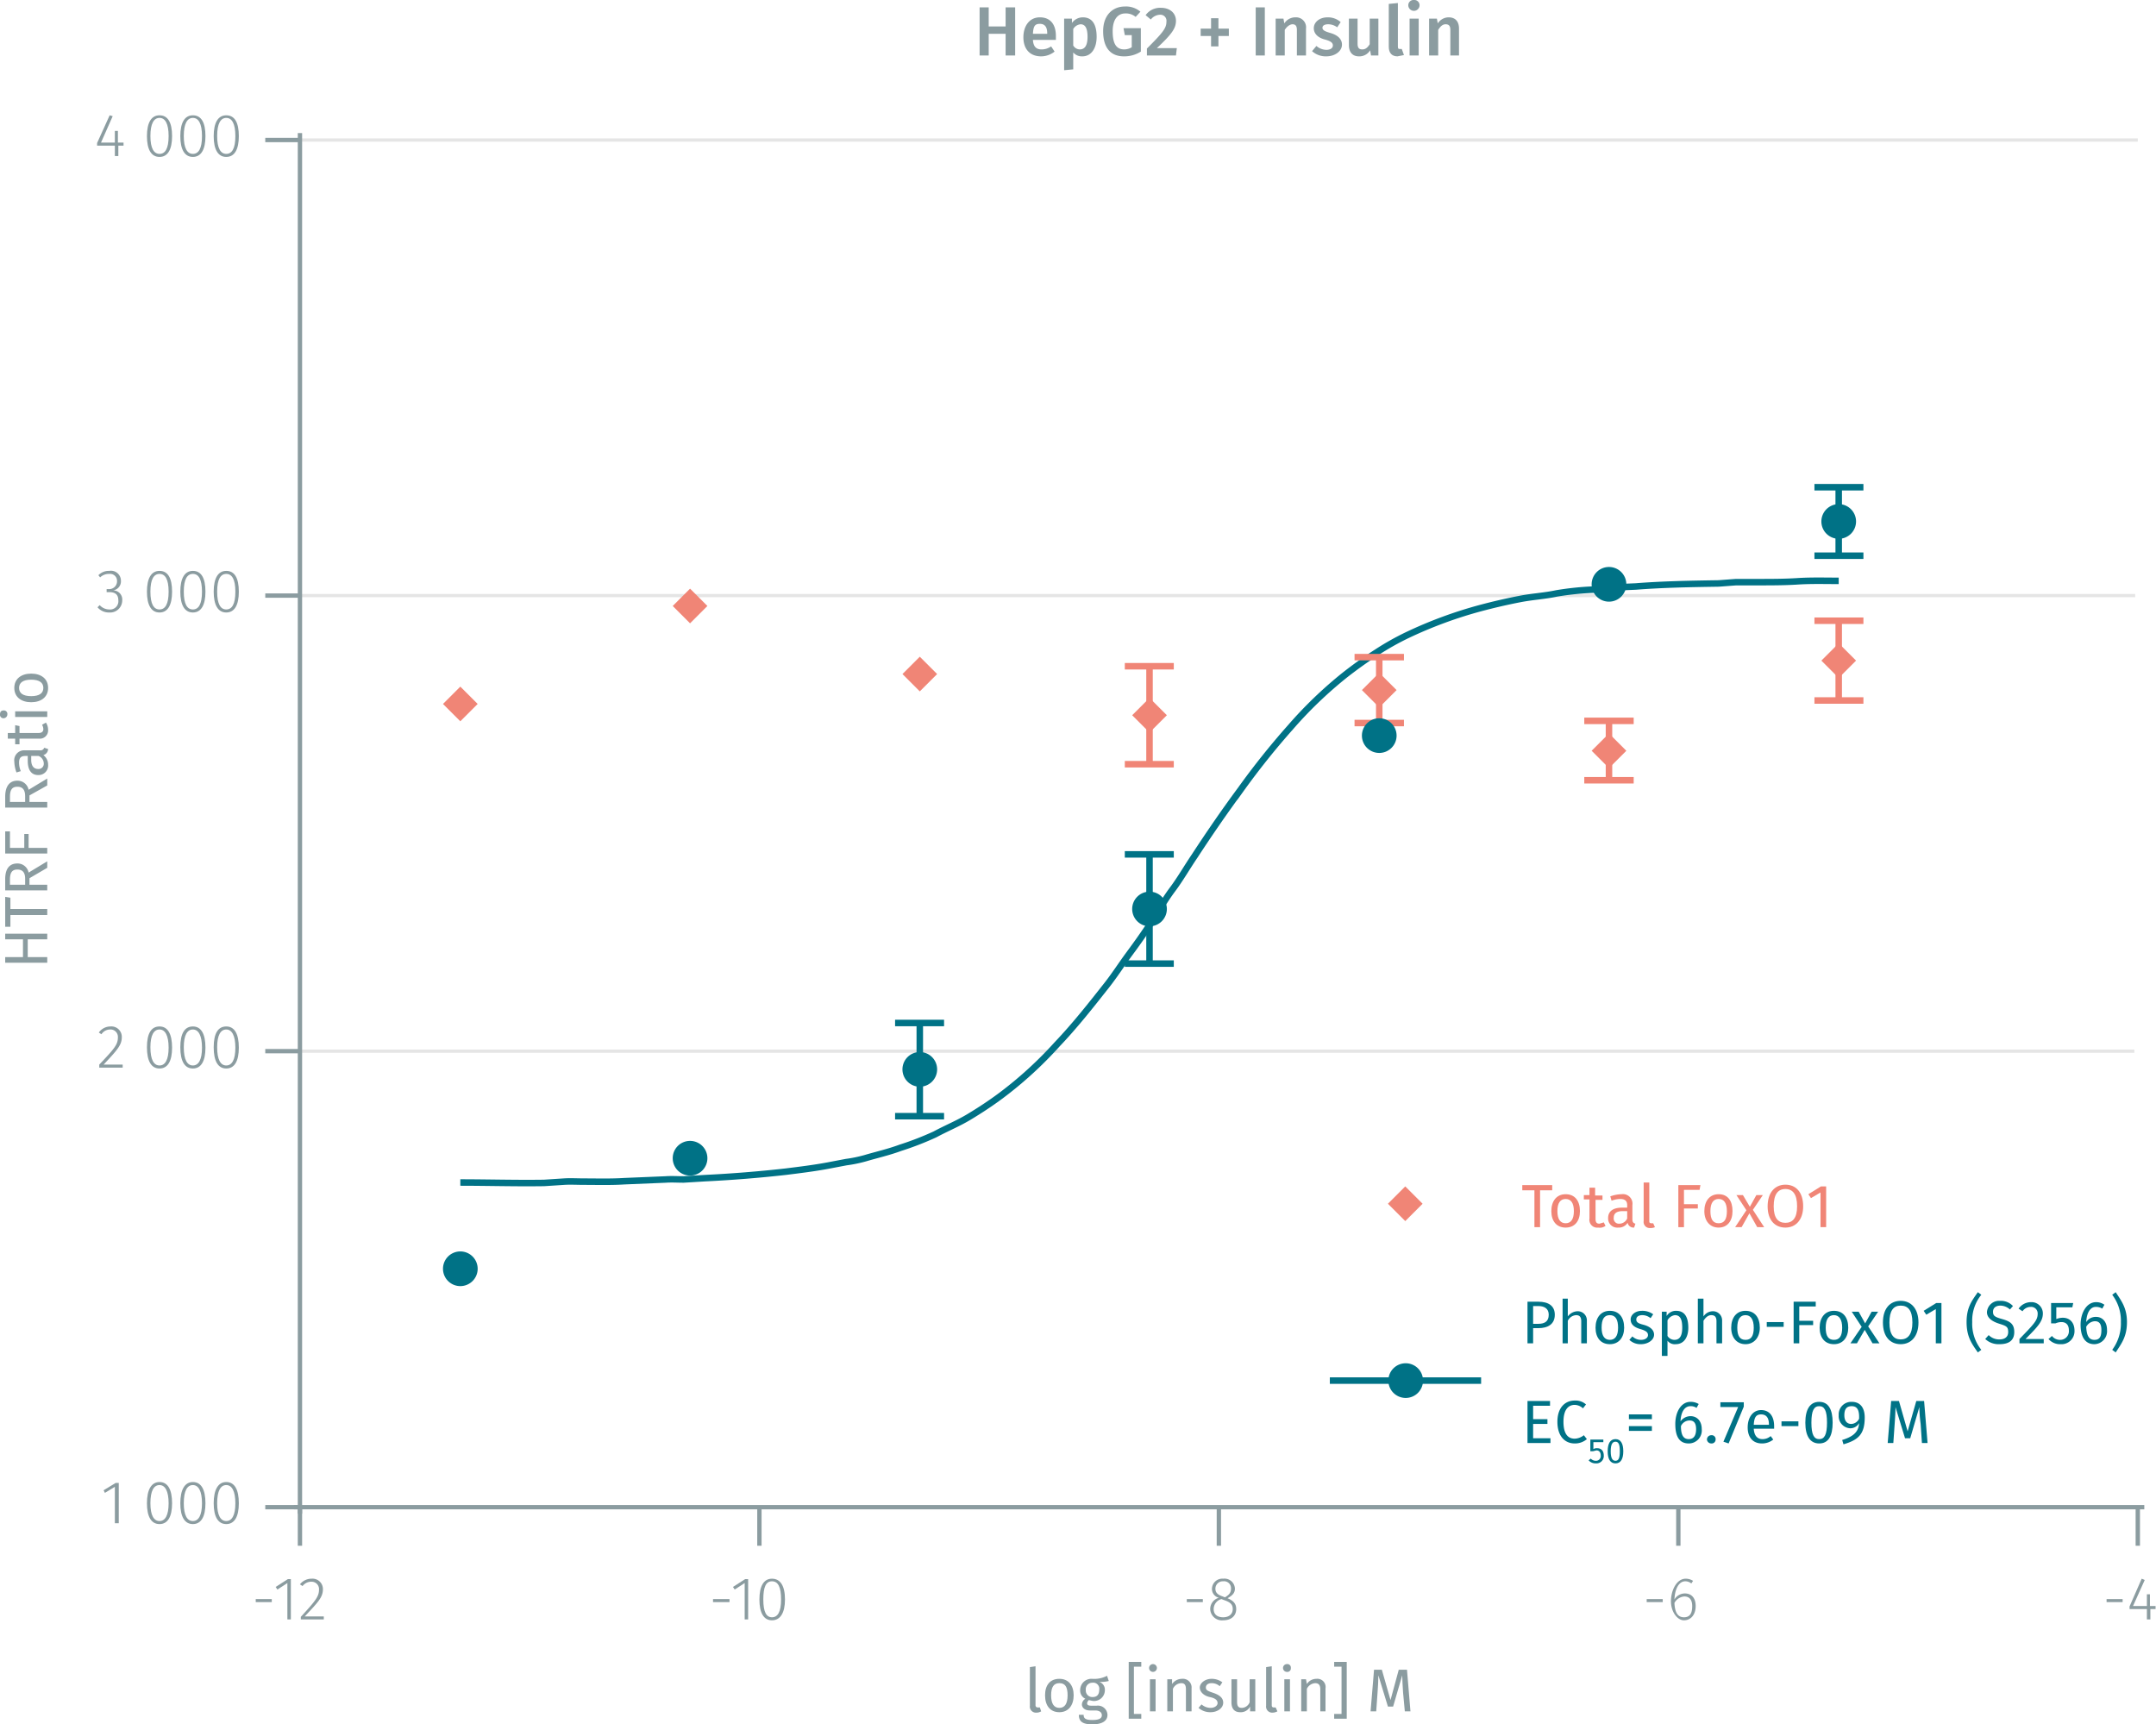 <svg xmlns="http://www.w3.org/2000/svg" xmlns:xlink="http://www.w3.org/1999/xlink" viewBox="0 0 497.4 397.8"><defs><symbol id="_5-red-diamond" data-name="5-red-diamond" viewBox="0 0 8 8"><polyline points="4 0 8 4 4 8 0 4" fill="#f08576"/></symbol><symbol id="_1-deep-blue-circle" data-name="1-deep-blue-circle" viewBox="0 0 8 8"><path d="M8,4A4,4,0,1,1,4,0,4,4,0,0,1,8,4" fill="#007286"/></symbol></defs><title>assay-validation_foxo1-phospho-s256-1</title><line x1="69.2" y1="32.3" x2="493.2" y2="32.3" fill="none" stroke="#e5e5e5" stroke-miterlimit="10" stroke-width="0.75"/><line x1="68.6" y1="137.4" x2="492.6" y2="137.4" fill="none" stroke="#e5e5e5" stroke-miterlimit="10" stroke-width="0.75"/><line x1="68.4" y1="242.5" x2="492.4" y2="242.5" fill="none" stroke="#e5e5e5" stroke-miterlimit="10" stroke-width="0.75"/><g style="isolation:isolate"><path d="M64,369.6v.7H60.3v-.7Z" transform="translate(-1.3 -0.7)" fill="#8b9ca0"/><path d="M67.6,374.3v-8.4l-2.3,1.5-.4-.6,2.8-1.8h.7v9.3Z" transform="translate(-1.3 -0.7)" fill="#8b9ca0"/><path d="M75.8,367.3c0,1.9-1.1,3-4.2,6.3H76v.7H70.7v-.6c3.4-3.7,4.2-4.7,4.2-6.3a1.7,1.7,0,0,0-1.7-1.8,2.5,2.5,0,0,0-2.1,1l-.6-.4a3.4,3.4,0,0,1,2.7-1.3A2.4,2.4,0,0,1,75.8,367.3Z" transform="translate(-1.3 -0.7)" fill="#8b9ca0"/></g><g style="isolation:isolate"><path d="M169.6,369.6v.7h-3.8v-.7Z" transform="translate(-1.3 -0.7)" fill="#8b9ca0"/><path d="M173.1,374.3v-8.4l-2.3,1.5-.4-.6,2.8-1.8h.7v9.3Z" transform="translate(-1.3 -0.7)" fill="#8b9ca0"/><path d="M182.4,369.7c0,3.1-1.1,4.8-3,4.8s-2.9-1.7-2.9-4.8,1-4.8,2.9-4.8S182.4,366.5,182.4,369.7Zm-5,0c0,2.9.7,4.1,2,4.1s2.1-1.2,2.1-4.1-.7-4.2-2.1-4.2S177.4,366.8,177.4,369.7Z" transform="translate(-1.3 -0.7)" fill="#8b9ca0"/></g><g style="isolation:isolate"><path d="M278.8,369.6v.7h-3.7v-.7Z" transform="translate(-1.3 -0.7)" fill="#8b9ca0"/><path d="M286.5,371.9c0,1.6-1.2,2.6-3,2.6a2.7,2.7,0,0,1-3-2.6,2.7,2.7,0,0,1,2-2.6,2.1,2.1,0,0,1-1.6-2.1,2.4,2.4,0,0,1,2.6-2.3,2.4,2.4,0,0,1,2.7,2.3c0,1-.6,1.6-1.7,2.2C285.9,370,286.5,370.7,286.5,371.9Zm-.8,0c0-1.1-.6-1.6-2.1-2.1l-.5-.2a2.4,2.4,0,0,0-1.8,2.3c0,1.3.9,1.9,2.2,1.9S285.7,373.1,285.7,371.9Zm-2.3-2.9.5.2c1-.6,1.4-1.1,1.4-2a1.6,1.6,0,0,0-1.8-1.7,1.7,1.7,0,0,0-1.8,1.7C281.7,368.1,282.2,368.6,283.4,369Z" transform="translate(-1.3 -0.7)" fill="#8b9ca0"/></g><g style="isolation:isolate"><path d="M384.9,369.6v.7h-3.7v-.7Z" transform="translate(-1.3 -0.7)" fill="#8b9ca0"/><path d="M392.5,371.2c0,2.1-1.2,3.3-2.7,3.3s-3-1.9-3-4.4,1.3-5.2,3.4-5.2a3.1,3.1,0,0,1,1.7.5l-.4.6a2.2,2.2,0,0,0-1.4-.5c-1.5,0-2.4,1.8-2.5,4.2a2.8,2.8,0,0,1,2.4-1.4C391.4,368.3,392.5,369.2,392.5,371.2Zm-.8,0c0-1.6-.8-2.2-1.8-2.2a2.8,2.8,0,0,0-2.3,1.5c.1,2.1.7,3.3,2.2,3.3S391.7,372.7,391.7,371.2Z" transform="translate(-1.3 -0.7)" fill="#8b9ca0"/></g><g style="isolation:isolate"><path d="M491,369.6v.7h-3.7v-.7Z" transform="translate(-1.3 -0.7)" fill="#8b9ca0"/><path d="M497.4,371.9v2.4h-.8v-2.4h-4v-.6l2.8-6.4.7.3-2.7,6h3.2v-2.7h.7v2.7h1.3v.7Z" transform="translate(-1.3 -0.7)" fill="#8b9ca0"/></g><path d="M69.1,348.4H496m-425.5,0v8.9m106-8.9v8.9m106-8.9v8.9m106-8.9v8.9m106-8.9v8.9" transform="translate(-1.3 -0.7)" fill="none" stroke="#8b9ca0" stroke-miterlimit="10"/><g style="isolation:isolate"><path d="M27.8,352.1v-8.4l-2.3,1.4-.3-.6,2.8-1.7h.7v9.3Z" transform="translate(-1.3 -0.7)" fill="#8b9ca0"/><path d="M41,347.5c0,3.1-1,4.8-2.9,4.8s-2.9-1.7-2.9-4.8,1-4.9,2.9-4.9S41,344.3,41,347.5Zm-5,0c0,2.8.8,4.1,2.1,4.1s2.1-1.3,2.1-4.1-.8-4.2-2.1-4.2S36,344.6,36,347.5Z" transform="translate(-1.3 -0.7)" fill="#8b9ca0"/><path d="M48.7,347.5c0,3.1-1,4.8-2.9,4.8s-2.9-1.7-2.9-4.8,1-4.9,2.9-4.9S48.7,344.3,48.7,347.5Zm-5,0c0,2.8.8,4.1,2.1,4.1s2.1-1.3,2.1-4.1-.8-4.2-2.1-4.2S43.7,344.6,43.7,347.5Z" transform="translate(-1.3 -0.7)" fill="#8b9ca0"/><path d="M56.4,347.5c0,3.1-1,4.8-2.9,4.8s-2.9-1.7-2.9-4.8,1-4.9,2.9-4.9S56.4,344.3,56.4,347.5Zm-5,0c0,2.8.8,4.1,2.1,4.1s2.1-1.3,2.1-4.1-.8-4.2-2.1-4.2S51.4,344.6,51.4,347.5Z" transform="translate(-1.3 -0.7)" fill="#8b9ca0"/></g><g style="isolation:isolate"><path d="M29.4,240c0,1.8-1.1,3-4.2,6.3h4.4v.7H24.2v-.7c3.5-3.7,4.3-4.6,4.3-6.3a1.7,1.7,0,0,0-1.8-1.8,2.4,2.4,0,0,0-2,1.1l-.6-.4a3.3,3.3,0,0,1,2.7-1.4A2.4,2.4,0,0,1,29.4,240Z" transform="translate(-1.3 -0.7)" fill="#8b9ca0"/><path d="M41,242.4c0,3.1-1,4.8-2.9,4.8s-2.9-1.7-2.9-4.9,1-4.8,2.9-4.8S41,239.2,41,242.4Zm-5-.1c0,2.9.8,4.2,2.1,4.2s2.1-1.3,2.1-4.1-.8-4.2-2.1-4.2S36,239.5,36,242.3Z" transform="translate(-1.3 -0.7)" fill="#8b9ca0"/><path d="M48.7,242.4c0,3.1-1,4.8-2.9,4.8s-2.9-1.7-2.9-4.9,1-4.8,2.9-4.8S48.7,239.2,48.7,242.4Zm-5-.1c0,2.9.8,4.2,2.1,4.2s2.1-1.3,2.1-4.1-.8-4.2-2.1-4.2S43.7,239.5,43.7,242.3Z" transform="translate(-1.3 -0.7)" fill="#8b9ca0"/><path d="M56.4,242.4c0,3.1-1,4.8-2.9,4.8s-2.9-1.7-2.9-4.9,1-4.8,2.9-4.8S56.4,239.2,56.4,242.4Zm-5-.1c0,2.9.8,4.2,2.1,4.2s2.1-1.3,2.1-4.1-.8-4.2-2.1-4.2S51.4,239.5,51.4,242.3Z" transform="translate(-1.3 -0.7)" fill="#8b9ca0"/></g><g style="isolation:isolate"><path d="M29.2,134.7a2.1,2.1,0,0,1-1.8,2.2,2.1,2.1,0,0,1,2.1,2.3,2.8,2.8,0,0,1-3,2.8,3.4,3.4,0,0,1-2.7-1.2l.5-.5a3,3,0,0,0,2.2,1,1.9,1.9,0,0,0,2.1-2.1c0-1.4-.8-1.9-2.1-1.9h-.6v-.7h.5a1.8,1.8,0,0,0,1.9-1.9,1.6,1.6,0,0,0-1.8-1.6,2.9,2.9,0,0,0-2.1.8l-.4-.5a3.3,3.3,0,0,1,2.5-1A2.3,2.3,0,0,1,29.2,134.7Z" transform="translate(-1.3 -0.7)" fill="#8b9ca0"/><path d="M41,137.2c0,3.1-1,4.8-2.9,4.8s-2.9-1.7-2.9-4.8,1-4.8,2.9-4.8S41,134,41,137.2Zm-5,0c0,2.9.8,4.1,2.1,4.1s2.1-1.2,2.1-4.1-.8-4.1-2.1-4.1S36,134.3,36,137.2Z" transform="translate(-1.3 -0.7)" fill="#8b9ca0"/><path d="M48.7,137.2c0,3.1-1,4.8-2.9,4.8s-2.9-1.7-2.9-4.8,1-4.8,2.9-4.8S48.7,134,48.7,137.2Zm-5,0c0,2.9.8,4.1,2.1,4.1s2.1-1.2,2.1-4.1-.8-4.1-2.1-4.1S43.7,134.3,43.7,137.2Z" transform="translate(-1.3 -0.7)" fill="#8b9ca0"/><path d="M56.4,137.2c0,3.1-1,4.8-2.9,4.8s-2.9-1.7-2.9-4.8,1-4.8,2.9-4.8S56.4,134,56.4,137.2Zm-5,0c0,2.9.8,4.1,2.1,4.1s2.1-1.2,2.1-4.1-.8-4.1-2.1-4.1S51.4,134.3,51.4,137.2Z" transform="translate(-1.3 -0.7)" fill="#8b9ca0"/></g><g style="isolation:isolate"><path d="M28.6,34.3v2.4h-.8V34.3H23.7v-.6l2.9-6.4.7.2-2.7,6.1h3.2V30.9h.7v2.7h1.3v.7Z" transform="translate(-1.3 -0.7)" fill="#8b9ca0"/><path d="M41,32.1c0,3.1-1,4.8-2.9,4.8s-2.9-1.7-2.9-4.8,1-4.8,2.9-4.8S41,28.9,41,32.1Zm-5,0c0,2.8.8,4.1,2.1,4.1s2.1-1.2,2.1-4.1-.8-4.2-2.1-4.2S36,29.2,36,32.1Z" transform="translate(-1.3 -0.7)" fill="#8b9ca0"/><path d="M48.7,32.1c0,3.1-1,4.8-2.9,4.8s-2.9-1.7-2.9-4.8,1-4.8,2.9-4.8S48.7,28.9,48.7,32.1Zm-5,0c0,2.8.8,4.1,2.1,4.1s2.1-1.2,2.1-4.1-.8-4.2-2.1-4.2S43.7,29.2,43.7,32.1Z" transform="translate(-1.3 -0.7)" fill="#8b9ca0"/><path d="M56.4,32.1c0,3.1-1,4.8-2.9,4.8s-2.9-1.7-2.9-4.8,1-4.8,2.9-4.8S56.4,28.9,56.4,32.1Zm-5,0c0,2.8.8,4.1,2.1,4.1s2.1-1.2,2.1-4.1-.8-4.2-2.1-4.2S51.4,29.2,51.4,32.1Z" transform="translate(-1.3 -0.7)" fill="#8b9ca0"/></g><path d="M70.5,349.9V31.4m0,317h-8m8-105.2h-8m8-105.1h-8M70.5,33h-8" transform="translate(-1.3 -0.7)" fill="none" stroke="#8b9ca0" stroke-miterlimit="10"/><path d="M107.5,273.5c6.4,0,12.8.2,19.3.1l4.6-.3c1.5-.1,3.1,0,4.6,0,3.1,0,6.2.1,9.3-.1l9.6-.4c1.4-.1,2.7,0,4.1,0l4.9-.3c6.2-.3,12.5-.8,18.7-1.5,3.2-.4,6.5-.8,9.7-1.4l4.2-.8a31.2,31.2,0,0,0,4.4-.9c2.7-.8,5.4-1.4,8.1-2.4a69.8,69.8,0,0,0,8-3.1c2.6-1.4,5.3-2.5,7.8-4s5.1-3.2,7.5-5a90.4,90.4,0,0,0,12.9-11.8c4.1-4.3,7.8-9,11.5-13.7,1.8-2.3,3.4-4.8,5.1-7.1s3.5-4.8,5.1-7.3,3.1-5.2,4.9-7.6,3.4-5.2,5.1-7.7c3.4-5.2,6.9-10.3,10.6-15.3A176.9,176.9,0,0,1,299,168.5a96,96,0,0,1,12.6-12.1c2.3-1.8,4.8-3.6,7.3-5.2a61.6,61.6,0,0,1,7.1-4,99.5,99.5,0,0,1,16.8-6.2c3-.8,6-1.5,9.1-2.1s5.7-.7,8.5-1.3a68.6,68.6,0,0,1,9-.9l4.7-.5,4.6-.2c6.4-.5,12.7-.6,19.1-.7l4-.3h5c3.1,0,6.2,0,9.3-.2s6.3-.1,9.4-.1" transform="translate(-1.3 -0.7)" fill="none" stroke="#007286" stroke-miterlimit="10" stroke-width="1.5"/><line x1="265.2" y1="153.7" x2="265.2" y2="165" fill="none" stroke="#f08576" stroke-miterlimit="10" stroke-width="1.5"/><line x1="259.5" y1="153.7" x2="270.8" y2="153.7" fill="none" stroke="#f08576" stroke-miterlimit="10" stroke-width="1.5"/><line x1="265.2" y1="165" x2="265.2" y2="176.3" fill="none" stroke="#f08576" stroke-miterlimit="10" stroke-width="1.5"/><line x1="259.5" y1="176.3" x2="270.8" y2="176.3" fill="none" stroke="#f08576" stroke-miterlimit="10" stroke-width="1.5"/><line x1="318.2" y1="151.6" x2="318.2" y2="159.2" fill="none" stroke="#f08576" stroke-miterlimit="10" stroke-width="1.5"/><line x1="312.5" y1="151.6" x2="323.9" y2="151.6" fill="none" stroke="#f08576" stroke-miterlimit="10" stroke-width="1.5"/><line x1="318.2" y1="159.2" x2="318.2" y2="166.8" fill="none" stroke="#f08576" stroke-miterlimit="10" stroke-width="1.5"/><line x1="312.5" y1="166.8" x2="323.9" y2="166.8" fill="none" stroke="#f08576" stroke-miterlimit="10" stroke-width="1.5"/><line x1="371.2" y1="166.3" x2="371.2" y2="173.1" fill="none" stroke="#f08576" stroke-miterlimit="10" stroke-width="1.5"/><line x1="365.5" y1="166.3" x2="376.9" y2="166.3" fill="none" stroke="#f08576" stroke-miterlimit="10" stroke-width="1.5"/><line x1="371.2" y1="173.1" x2="371.2" y2="180" fill="none" stroke="#f08576" stroke-miterlimit="10" stroke-width="1.5"/><line x1="365.5" y1="180" x2="376.9" y2="180" fill="none" stroke="#f08576" stroke-miterlimit="10" stroke-width="1.5"/><line x1="424.2" y1="143.2" x2="424.2" y2="152.4" fill="none" stroke="#f08576" stroke-miterlimit="10" stroke-width="1.5"/><line x1="418.6" y1="143.2" x2="429.9" y2="143.2" fill="none" stroke="#f08576" stroke-miterlimit="10" stroke-width="1.5"/><line x1="424.2" y1="152.4" x2="424.2" y2="161.6" fill="none" stroke="#f08576" stroke-miterlimit="10" stroke-width="1.5"/><line x1="418.6" y1="161.6" x2="429.9" y2="161.6" fill="none" stroke="#f08576" stroke-miterlimit="10" stroke-width="1.5"/><line x1="212.2" y1="236" x2="212.2" y2="246.7" fill="none" stroke="#007286" stroke-miterlimit="10" stroke-width="1.5"/><line x1="206.5" y1="236" x2="217.8" y2="236" fill="none" stroke="#007286" stroke-miterlimit="10" stroke-width="1.5"/><line x1="212.2" y1="246.7" x2="212.2" y2="257.5" fill="none" stroke="#007286" stroke-miterlimit="10" stroke-width="1.5"/><line x1="206.5" y1="257.5" x2="217.8" y2="257.5" fill="none" stroke="#007286" stroke-miterlimit="10" stroke-width="1.5"/><line x1="265.2" y1="197.1" x2="265.2" y2="209.7" fill="none" stroke="#007286" stroke-miterlimit="10" stroke-width="1.5"/><line x1="259.5" y1="197.1" x2="270.8" y2="197.1" fill="none" stroke="#007286" stroke-miterlimit="10" stroke-width="1.5"/><line x1="265.2" y1="209.7" x2="265.2" y2="222.3" fill="none" stroke="#007286" stroke-miterlimit="10" stroke-width="1.5"/><line x1="259.5" y1="222.3" x2="270.8" y2="222.3" fill="none" stroke="#007286" stroke-miterlimit="10" stroke-width="1.5"/><line x1="424.2" y1="112.4" x2="424.2" y2="120.3" fill="none" stroke="#007286" stroke-miterlimit="10" stroke-width="1.5"/><line x1="418.6" y1="112.4" x2="429.9" y2="112.4" fill="none" stroke="#007286" stroke-miterlimit="10" stroke-width="1.5"/><line x1="424.2" y1="120.3" x2="424.2" y2="128.2" fill="none" stroke="#007286" stroke-miterlimit="10" stroke-width="1.5"/><line x1="418.6" y1="128.2" x2="429.9" y2="128.2" fill="none" stroke="#007286" stroke-miterlimit="10" stroke-width="1.5"/><g style="isolation:isolate"><path d="M229.4,8.5v5h-2.1V2.4h2.1V6.8h3.9V2.4h2.2V13.5h-2.2v-5Z" transform="translate(-1.3 -0.7)" fill="#8b9ca0"/><path d="M244.9,9.9h-5.3c.1,1.7.9,2.2,2,2.2a3.8,3.8,0,0,0,2.2-.7l.8,1.2a5,5,0,0,1-3.1,1.1c-2.7,0-4.1-1.8-4.1-4.4s1.4-4.6,3.8-4.6,3.7,1.6,3.7,4.3Zm-2-1.5c0-1.4-.5-2.2-1.7-2.2s-1.5.6-1.6,2.3h3.3Z" transform="translate(-1.3 -0.7)" fill="#8b9ca0"/><path d="M254.3,9.2c0,2.6-1.2,4.5-3.3,4.5a2.6,2.6,0,0,1-2.1-.9v3.9l-2.1.2V5h1.8V6a3.1,3.1,0,0,1,2.5-1.3C253.4,4.7,254.3,6.5,254.3,9.2Zm-2.1,0c0-2.1-.6-2.9-1.6-2.9a2.2,2.2,0,0,0-1.7,1.1v3.8a1.8,1.8,0,0,0,1.5.9C251.5,12.1,252.2,11.3,252.2,9.2Z" transform="translate(-1.3 -0.7)" fill="#8b9ca0"/><path d="M264.4,3.4l-1.1,1.2a3.5,3.5,0,0,0-2.4-.8c-1.5,0-2.9,1.1-2.9,4.1s.9,4.2,2.7,4.2a3.4,3.4,0,0,0,1.7-.5V8.8h-1.6l-.3-1.6h4v5.4a7.1,7.1,0,0,1-3.9,1.1c-3.1,0-4.8-2-4.8-5.8s2.3-5.7,5-5.7A5.1,5.1,0,0,1,264.4,3.4Z" transform="translate(-1.3 -0.7)" fill="#8b9ca0"/><path d="M272.6,5.5c0,1.8-1.1,3.2-4.4,6.3h4.6l-.2,1.7h-6.7V11.9c3.7-3.7,4.5-4.7,4.5-6.2a1.4,1.4,0,0,0-1.5-1.6,2.8,2.8,0,0,0-2.1,1.1l-1.2-1a4.1,4.1,0,0,1,3.5-1.7C271.3,2.5,272.6,3.8,272.6,5.5Z" transform="translate(-1.3 -0.7)" fill="#8b9ca0"/><path d="M284.8,7.3V9h-2.4v2.4h-1.7V9h-2.4V7.3h2.4V4.9h1.7V7.3Z" transform="translate(-1.3 -0.7)" fill="#8b9ca0"/><path d="M291,13.5V2.4h2.1V13.5Z" transform="translate(-1.3 -0.7)" fill="#8b9ca0"/><path d="M302.6,7.3v6.2h-2.1V7.6c0-1-.4-1.3-1-1.3s-1.3.5-1.8,1.3v5.9h-2.1V5h1.8l.2,1.1a3,3,0,0,1,2.6-1.4A2.3,2.3,0,0,1,302.6,7.3Z" transform="translate(-1.3 -0.7)" fill="#8b9ca0"/><path d="M310.6,5.8,309.8,7a3.5,3.5,0,0,0-2.1-.7c-.8,0-1.3.3-1.3.8s.4.8,1.8,1.2,2.7,1.2,2.7,2.7-1.6,2.7-3.6,2.7a4.7,4.7,0,0,1-3.3-1.2l1-1.2a3.6,3.6,0,0,0,2.3.9c.9,0,1.5-.4,1.5-1s-.4-1-1.9-1.4-2.5-1.3-2.5-2.6,1.2-2.5,3.2-2.5A4.4,4.4,0,0,1,310.6,5.8Z" transform="translate(-1.3 -0.7)" fill="#8b9ca0"/><path d="M317.6,13.5l-.2-1.2a2.9,2.9,0,0,1-2.6,1.4c-1.5,0-2.3-1-2.3-2.6V5h2v5.8c0,1,.4,1.3,1.1,1.3s1.2-.4,1.7-1.2V5h2v8.5Z" transform="translate(-1.3 -0.7)" fill="#8b9ca0"/><path d="M324.2,12h.5l.5,1.4-1.5.3c-1.3,0-2-.8-2-2.2V1.6l2.1-.2v10C323.8,11.9,323.9,12,324.2,12Z" transform="translate(-1.3 -0.7)" fill="#8b9ca0"/><path d="M328.8,1.9a1.3,1.3,0,0,1-1.3,1.3,1.3,1.3,0,0,1-1.3-1.3A1.2,1.2,0,0,1,327.5.7,1.2,1.2,0,0,1,328.8,1.9Zm-2.3,11.6V5h2.1v8.5Z" transform="translate(-1.3 -0.7)" fill="#8b9ca0"/><path d="M337.9,7.3v6.2h-2V7.6c0-1-.4-1.3-1.1-1.3s-1.2.5-1.7,1.3v5.9H331V5h1.8l.2,1.1a3,3,0,0,1,2.5-1.4C337.1,4.7,337.9,5.7,337.9,7.3Z" transform="translate(-1.3 -0.7)" fill="#8b9ca0"/></g><g style="isolation:isolate"><path d="M240.7,394.6h.5l.3.9a2,2,0,0,1-1.1.3,1.4,1.4,0,0,1-1.5-1.6v-8.9l1.3-.2v9C240.2,394.4,240.4,394.6,240.7,394.6Z" transform="translate(-1.3 -0.7)" fill="#8b9ca0"/><path d="M249,391.8c0,2.3-1.2,3.9-3.3,3.9s-3.3-1.5-3.3-3.9,1.2-3.8,3.3-3.8S249,389.5,249,391.8Zm-5.2,0c0,2,.7,2.9,1.9,2.9s1.9-.9,1.9-2.9-.6-2.8-1.9-2.8S243.8,389.9,243.8,391.8Z" transform="translate(-1.3 -0.7)" fill="#8b9ca0"/><path d="M254.9,388.7a1.9,1.9,0,0,1,1.3,1.9,2.5,2.5,0,0,1-2.8,2.5l-.9-.2a1.3,1.3,0,0,0-.4.7c0,.4.2.6,1,.6h1.2a2.2,2.2,0,0,1,2.5,2.1c0,1.4-1.2,2.2-3.5,2.2s-3.1-.7-3.1-2.2h1.1c0,.8.4,1.2,2,1.2s2.2-.4,2.2-1.1-.6-1.1-1.5-1.1h-1.2c-1.3,0-1.9-.7-1.9-1.4a1.6,1.6,0,0,1,.8-1.3,2.1,2.1,0,0,1-1.2-2,2.6,2.6,0,0,1,2.8-2.6,6.4,6.4,0,0,0,3.4-.7l.4,1.2A7.2,7.2,0,0,1,254.9,388.7Zm-3.1,1.9a1.5,1.5,0,0,0,1.6,1.6c1,0,1.5-.6,1.5-1.7a1.4,1.4,0,0,0-1.6-1.6A1.5,1.5,0,0,0,251.8,390.6Z" transform="translate(-1.3 -0.7)" fill="#8b9ca0"/><path d="M262.9,385.2v10.9h1.7v1.1h-2.9V384.1h2.9v1.1Z" transform="translate(-1.3 -0.7)" fill="#8b9ca0"/><path d="M268.2,385.5a.9.9,0,0,1-.9.9.9.9,0,1,1,0-1.8A.9.9,0,0,1,268.2,385.5Zm-1.6,10v-7.4h1.3v7.4Z" transform="translate(-1.3 -0.7)" fill="#8b9ca0"/><path d="M276.2,390.2v5.3h-1.3v-5.1c0-1.1-.4-1.4-1.1-1.4a2.2,2.2,0,0,0-1.9,1.3v5.2h-1.3v-7.4h1.1v1.1a2.8,2.8,0,0,1,2.3-1.2A2,2,0,0,1,276.2,390.2Z" transform="translate(-1.3 -0.7)" fill="#8b9ca0"/><path d="M283.3,388.8l-.6.9a2.8,2.8,0,0,0-1.9-.7c-.8,0-1.3.4-1.3,1s.4.8,1.6,1.2,2.4,1,2.4,2.3-1.4,2.2-2.9,2.2a4.1,4.1,0,0,1-2.8-1l.7-.8a3.2,3.2,0,0,0,2.1.8c.9,0,1.6-.5,1.6-1.1s-.4-1.1-1.8-1.4-2.3-1.2-2.3-2.2,1.2-2,2.7-2A4.1,4.1,0,0,1,283.3,388.8Z" transform="translate(-1.3 -0.7)" fill="#8b9ca0"/><path d="M289.7,395.5v-1.1a2.4,2.4,0,0,1-2.3,1.3c-1.3,0-2-.8-2-2.3v-5.3h1.3v5.2c0,1,.3,1.4,1.1,1.4a2,2,0,0,0,1.8-1.3v-5.3h1.3v7.4Z" transform="translate(-1.3 -0.7)" fill="#8b9ca0"/><path d="M295.2,394.6h.4l.4.9a2.3,2.3,0,0,1-1.1.3,1.4,1.4,0,0,1-1.5-1.6v-8.9l1.3-.2v9C294.7,394.4,294.8,394.6,295.2,394.6Z" transform="translate(-1.3 -0.7)" fill="#8b9ca0"/><path d="M299.1,385.5a.8.8,0,0,1-.9.9.9.9,0,0,1,0-1.8A.8.8,0,0,1,299.1,385.5Zm-1.5,10v-7.4h1.3v7.4Z" transform="translate(-1.3 -0.7)" fill="#8b9ca0"/><path d="M307.1,390.2v5.3h-1.2v-5.1c0-1.1-.5-1.4-1.2-1.4a2.3,2.3,0,0,0-1.9,1.3v5.2h-1.3v-7.4h1.1l.2,1.1A2.6,2.6,0,0,1,305,388,1.9,1.9,0,0,1,307.1,390.2Z" transform="translate(-1.3 -0.7)" fill="#8b9ca0"/><path d="M309.1,397.2v-1.1h1.7V385.2h-1.7v-1.1H312v13.1Z" transform="translate(-1.3 -0.7)" fill="#8b9ca0"/><path d="M325.4,395.5l-.4-4.3c-.1-1.5-.2-3.2-.2-4l-2.1,7.2h-1.2l-2.2-7.2c0,1.2-.1,2.7-.2,4.1l-.3,4.2h-1.3l.8-9.6h1.8l2,7,1.9-7h1.9l.8,9.6Z" transform="translate(-1.3 -0.7)" fill="#8b9ca0"/></g><g style="isolation:isolate"><path d="M7.7,221.5h4.5v1.3H2.5v-1.3H6.6v-4.1H2.5v-1.3h9.7v1.3H7.7Z" transform="translate(-1.3 -0.7)" fill="#8b9ca0"/><path d="M3.7,210.4h8.5v1.4H3.7v2.7H2.5v-6.9l1.2.2Z" transform="translate(-1.3 -0.7)" fill="#8b9ca0"/><path d="M8.1,204.8h4.1v1.3H2.5v-2.6c0-2.4,1-3.6,2.8-3.6A2.6,2.6,0,0,1,7.9,202l4.3-2.6v1.5l-4.1,2.4Zm-2.8-3.5c-1.2,0-1.7.7-1.7,2.3v1.2H7.1v-1.4C7.1,202.1,6.6,201.3,5.3,201.3Z" transform="translate(-1.3 -0.7)" fill="#8b9ca0"/><path d="M3.6,196.3H6.9v-3.2h1v3.2h4.3v1.3H2.5v-5.1H3.6Z" transform="translate(-1.3 -0.7)" fill="#8b9ca0"/><path d="M8.1,185.7h4.1V187H2.5v-2.5c0-2.4,1-3.7,2.8-3.7a2.6,2.6,0,0,1,2.6,2.1l4.3-2.6v1.6l-4.1,2.3Zm-2.8-3.5c-1.2,0-1.7.7-1.7,2.3v1.2H7.1v-1.3C7.1,183,6.6,182.2,5.3,182.2Z" transform="translate(-1.3 -0.7)" fill="#8b9ca0"/><path d="M11.5,173.2l.9.3a1.5,1.5,0,0,1-1.1,1.4,2.7,2.7,0,0,1,1.1,2.2,2.2,2.2,0,0,1-2.3,2.4c-1.6,0-2.4-1.2-2.4-3.3v-1.1H7.1c-1,0-1.4.5-1.4,1.5a5.1,5.1,0,0,0,.4,2l-1,.3a7.9,7.9,0,0,1-.5-2.5,2.3,2.3,0,0,1,2.5-2.6h3.4A.9.9,0,0,0,11.5,173.2Zm-1.3,1.9H8.5v.9c0,1.4.6,2.1,1.6,2.1a1.2,1.2,0,0,0,1.3-1.3A1.9,1.9,0,0,0,10.2,175.1Z" transform="translate(-1.3 -0.7)" fill="#8b9ca0"/><path d="M12.4,169.1a1.9,1.9,0,0,1-2.1,2H5.8v1.3h-1v-1.3H3.1v-1.3H4.8V168l1,.2v1.6h4.4c.7,0,1.1-.3,1.1-.9a2.2,2.2,0,0,0-.3-1l.9-.5A3.1,3.1,0,0,1,12.4,169.1Z" transform="translate(-1.3 -0.7)" fill="#8b9ca0"/><path d="M2.1,164.6a.8.8,0,0,1,.9.9.9.9,0,0,1-.9.9.8.8,0,0,1-.8-.9C1.3,164.9,1.6,164.6,2.1,164.6Zm10.1,1.5H4.8v-1.3h7.4Z" transform="translate(-1.3 -0.7)" fill="#8b9ca0"/><path d="M8.5,156.1c2.3,0,3.9,1.2,3.9,3.3s-1.6,3.3-3.9,3.3-3.9-1.2-3.9-3.3S6.2,156.1,8.5,156.1Zm0,5.2c1.9,0,2.8-.7,2.8-1.9s-.9-1.9-2.8-1.9-2.8.7-2.8,1.9S6.6,161.3,8.5,161.3Z" transform="translate(-1.3 -0.7)" fill="#8b9ca0"/></g><g style="isolation:isolate"><path d="M360,304c0,2.2-1.6,3.1-3.8,3.1H355v3.5h-1.3V301h2.5C358.6,301,360,302,360,304Zm-1.4,0c0-1.4-1-2-2.4-2H355v4.1h1.2C357.6,306.1,358.6,305.6,358.6,304Z" transform="translate(-1.3 -0.7)" fill="#007286"/><path d="M367.4,305.4v5.2h-1.3v-5.1c0-1.1-.5-1.4-1.2-1.4a2.3,2.3,0,0,0-1.9,1.3v5.2h-1.2V300.3H363v4.1a2.9,2.9,0,0,1,2.2-1.2A2.1,2.1,0,0,1,367.4,305.4Z" transform="translate(-1.3 -0.7)" fill="#007286"/><path d="M376,307c0,2.2-1.2,3.8-3.3,3.8s-3.3-1.5-3.3-3.8,1.2-3.9,3.3-3.9S376,304.6,376,307Zm-5.2,0c0,1.9.7,2.8,1.9,2.8s1.9-.9,1.9-2.8-.6-2.9-1.9-2.9S370.8,305,370.8,307Z" transform="translate(-1.3 -0.7)" fill="#007286"/><path d="M382.7,303.9l-.6.9a3,3,0,0,0-1.9-.7c-.9,0-1.4.4-1.4,1s.4.9,1.6,1.2,2.5,1,2.5,2.3-1.5,2.2-3,2.2a3.7,3.7,0,0,1-2.7-1l.7-.8a2.8,2.8,0,0,0,2,.8c1,0,1.6-.5,1.6-1.1s-.4-1-1.8-1.4-2.2-1.1-2.2-2.2,1.1-2,2.6-2A4.2,4.2,0,0,1,382.7,303.9Z" transform="translate(-1.3 -0.7)" fill="#007286"/><path d="M390.8,307c0,2.2-1,3.8-2.9,3.8a2.1,2.1,0,0,1-1.9-.8v3.5h-1.3V303.3h1.1v1a2.5,2.5,0,0,1,2.2-1.2C390,303.1,390.8,304.6,390.8,307Zm-1.4,0c0-2-.5-2.9-1.7-2.9a2.3,2.3,0,0,0-1.7,1.2v3.6a1.9,1.9,0,0,0,1.6.9C388.8,309.8,389.4,308.9,389.4,307Z" transform="translate(-1.3 -0.7)" fill="#007286"/><path d="M398.6,305.4v5.2h-1.3v-5.1c0-1.1-.5-1.4-1.2-1.4s-1.3.5-1.8,1.3v5.2H393V300.3h1.3v4.1a2.6,2.6,0,0,1,2.2-1.2A2.1,2.1,0,0,1,398.6,305.4Z" transform="translate(-1.3 -0.7)" fill="#007286"/><path d="M407.3,307c0,2.2-1.3,3.8-3.3,3.8s-3.3-1.5-3.3-3.8,1.2-3.9,3.3-3.9S407.3,304.6,407.3,307Zm-5.2,0c0,1.9.6,2.8,1.9,2.8s1.9-.9,1.9-2.8-.7-2.9-1.9-2.9S402.1,305,402.1,307Z" transform="translate(-1.3 -0.7)" fill="#007286"/><path d="M412.8,305.7v1.1h-3.9v-1.1Z" transform="translate(-1.3 -0.7)" fill="#007286"/><path d="M416.4,302.1v3.3h3.2v1h-3.2v4.2h-1.3V301h5.1v1.1Z" transform="translate(-1.3 -0.7)" fill="#007286"/><path d="M427.7,307c0,2.2-1.2,3.8-3.3,3.8s-3.3-1.5-3.3-3.8,1.2-3.9,3.3-3.9S427.7,304.6,427.7,307Zm-5.2,0c0,1.9.6,2.8,1.9,2.8s1.9-.9,1.9-2.8-.7-2.9-1.9-2.9S422.5,305,422.5,307Z" transform="translate(-1.3 -0.7)" fill="#007286"/><path d="M433.3,310.6l-1.8-3.1-1.8,3.1h-1.5l2.6-3.8-2.3-3.5h1.6l1.5,2.7,1.5-2.7h1.5l-2.3,3.4,2.6,3.9Z" transform="translate(-1.3 -0.7)" fill="#007286"/><path d="M443.9,305.8c0,3.2-1.7,5-4.1,5s-4.1-1.7-4.1-5,1.7-5,4.1-5S443.9,302.6,443.9,305.8Zm-6.7,0c0,2.8,1,3.9,2.6,3.9s2.7-1.1,2.7-3.9-1-3.9-2.7-3.9S437.2,303.1,437.2,305.8Z" transform="translate(-1.3 -0.7)" fill="#007286"/><path d="M447.9,310.6v-7.9l-2.2,1.3-.6-.9,2.9-1.8h1.2v9.3Z" transform="translate(-1.3 -0.7)" fill="#007286"/><path d="M456.3,305.7a9.6,9.6,0,0,0,2.1,6.4l-.8.6c-1.4-2-2.6-3.6-2.6-7s1.2-4.9,2.6-6.9l.8.6A9.4,9.4,0,0,0,456.3,305.7Z" transform="translate(-1.3 -0.7)" fill="#007286"/><path d="M465.7,302l-.7.8a3.3,3.3,0,0,0-2.2-.9c-1,0-1.7.5-1.7,1.4s.3,1.2,2.1,1.7,2.8,1.1,2.8,3-1.2,2.8-3.4,2.8a4.5,4.5,0,0,1-3.3-1.2l.8-.9a3.4,3.4,0,0,0,2.5,1c1.1,0,2-.5,2-1.7s-.4-1.4-2-1.9-2.9-1.3-2.9-2.7a2.8,2.8,0,0,1,3-2.6A3.8,3.8,0,0,1,465.7,302Z" transform="translate(-1.3 -0.7)" fill="#007286"/><path d="M472.6,303.7c0,1.8-1.1,3-4,5.9h4.2v1h-5.6v-1c3.3-3.4,4.2-4.3,4.2-5.8a1.5,1.5,0,0,0-1.6-1.6,2.3,2.3,0,0,0-1.9,1l-.9-.6a3.5,3.5,0,0,1,2.9-1.5A2.6,2.6,0,0,1,472.6,303.7Z" transform="translate(-1.3 -0.7)" fill="#007286"/><path d="M475.7,302.3V305a4,4,0,0,1,1.5-.3c1.6,0,2.7,1.1,2.7,3a3,3,0,0,1-3.2,3.1,3.5,3.5,0,0,1-2.8-1.2l.8-.7a2.3,2.3,0,0,0,1.9.9,2,2,0,0,0,2-2.2c0-1.4-.8-1.9-1.7-1.9a3.5,3.5,0,0,0-1.4.3h-1v-4.7h5.1l-.2,1Z" transform="translate(-1.3 -0.7)" fill="#007286"/><path d="M487.4,307.5a3,3,0,0,1-2.9,3.3c-2.3,0-3.2-1.9-3.2-4.5s1.3-5.2,3.6-5.2a3.3,3.3,0,0,1,1.9.6l-.5.9a2.6,2.6,0,0,0-1.5-.4c-1.3,0-2.1,1.4-2.2,3.5a2.6,2.6,0,0,1,2.3-1.2C486.2,304.5,487.4,305.5,487.4,307.5Zm-1.3,0c0-1.5-.6-2-1.5-2a2.4,2.4,0,0,0-2,1.3c.1,2,.6,3,1.9,3S486.1,308.9,486.1,307.5Z" transform="translate(-1.3 -0.7)" fill="#007286"/><path d="M492,305.7c0,3.4-1.3,5-2.6,7l-.8-.6a10.2,10.2,0,0,0,2-6.4,9.9,9.9,0,0,0-2-6.3l.8-.6C490.7,300.8,492,302.4,492,305.7Z" transform="translate(-1.3 -0.7)" fill="#007286"/></g><g style="isolation:isolate"><path d="M355,325v3.1h3.3v1.1H355v3.3h4v1.1h-5.3v-9.7h5.2V325Z" transform="translate(-1.3 -0.7)" fill="#007286"/><path d="M367.2,324.7l-.7.9a2.9,2.9,0,0,0-1.9-.8c-1.4,0-2.6,1-2.6,3.9s1.1,3.9,2.6,3.9a3.6,3.6,0,0,0,2.1-.8l.7.9a4.2,4.2,0,0,1-2.8,1c-2.3,0-4-1.7-4-5s1.8-4.9,4-4.9A3.6,3.6,0,0,1,367.2,324.7Z" transform="translate(-1.3 -0.7)" fill="#007286"/></g><g style="isolation:isolate"><path d="M368.9,333.4V335a1.5,1.5,0,0,1,.9-.2c.9,0,1.5.6,1.5,1.7a1.7,1.7,0,0,1-1.8,1.8,2.2,2.2,0,0,1-1.7-.7l.5-.4a1.6,1.6,0,0,0,1.1.5,1.1,1.1,0,0,0,1.2-1.2c0-.9-.5-1.2-1-1.2l-.8.2h-.6v-2.7h3v.6Z" transform="translate(-1.3 -0.7)" fill="#007286"/><path d="M375.8,335.5c0,1.8-.6,2.8-1.8,2.8s-1.8-1-1.8-2.8.6-2.8,1.8-2.8S375.8,333.7,375.8,335.5Zm-2.9,0c0,1.6.4,2.2,1.1,2.2s1-.6,1-2.2-.3-2.2-1-2.2S372.9,333.9,372.9,335.5Z" transform="translate(-1.3 -0.7)" fill="#007286"/></g><g style="isolation:isolate"><path d="M382.4,327v1.1h-5.3V327Zm0,2.7v1.1h-5.3v-1.1Z" transform="translate(-1.3 -0.7)" fill="#007286"/><path d="M393.9,330.4a3,3,0,0,1-3,3.3c-2.3,0-3.1-1.8-3.1-4.5s1.3-5.1,3.5-5.1a3.6,3.6,0,0,1,1.9.5l-.5.9a2.3,2.3,0,0,0-1.4-.4c-1.4,0-2.2,1.4-2.3,3.5a2.9,2.9,0,0,1,2.3-1.2C392.7,327.4,393.9,328.4,393.9,330.4Zm-1.3,0c0-1.5-.6-2-1.5-2a2.2,2.2,0,0,0-2,1.3c0,2.1.6,3,1.8,3S392.6,331.8,392.6,330.4Z" transform="translate(-1.3 -0.7)" fill="#007286"/><path d="M397.1,332.8a.9.9,0,0,1-1,.9,1,1,0,0,1-1-.9,1,1,0,0,1,1-1A.9.9,0,0,1,397.1,332.8Z" transform="translate(-1.3 -0.7)" fill="#007286"/><path d="M400.1,333.7l-1.2-.4,3.4-8h-4.1v-1.1h5.4v1Z" transform="translate(-1.3 -0.7)" fill="#007286"/><path d="M410.6,330.3h-4.7c.1,1.7.9,2.4,2,2.4a2.8,2.8,0,0,0,1.9-.7l.6.8a4.1,4.1,0,0,1-2.6.9c-2.1,0-3.3-1.4-3.3-3.7s1.2-4,3.1-4,3,1.4,3,3.7Zm-1.2-1c0-1.5-.6-2.3-1.8-2.3s-1.6.7-1.7,2.4h3.5Z" transform="translate(-1.3 -0.7)" fill="#007286"/><path d="M416.2,328.6v1.1h-3.9v-1.1Z" transform="translate(-1.3 -0.7)" fill="#007286"/><path d="M424.1,328.9c0,3.1-1,4.8-3.1,4.8s-3.2-1.7-3.2-4.8,1.1-4.8,3.2-4.8S424.1,325.8,424.1,328.9Zm-4.9,0c0,2.8.6,3.8,1.8,3.8s1.8-1,1.8-3.8-.6-3.8-1.8-3.8S419.2,326.1,419.2,328.9Z" transform="translate(-1.3 -0.7)" fill="#007286"/><path d="M431.5,327.7c0,3.9-1.5,5.2-4.9,6.2l-.3-1c2.3-.7,3.8-1.7,3.9-3.9a2.3,2.3,0,0,1-2.1,1.2,2.8,2.8,0,0,1-2.6-3,2.9,2.9,0,0,1,3-3.1C430.5,324.1,431.5,325.5,431.5,327.7Zm-1.3.3c.1-2.1-.5-2.9-1.7-2.9s-1.7.7-1.7,2.1.7,2,1.6,2A2.1,2.1,0,0,0,430.2,328Z" transform="translate(-1.3 -0.7)" fill="#007286"/><path d="M444.7,333.6l-.3-4.4a34.4,34.4,0,0,1-.3-3.9l-2.1,7.2h-1.2l-2.2-7.2c0,1.1-.1,2.6-.2,4l-.3,4.3h-1.3l.8-9.7h1.8l2,7,2-7h1.8l.8,9.7Z" transform="translate(-1.3 -0.7)" fill="#007286"/></g><line x1="306.8" y1="318.5" x2="341.7" y2="318.5" fill="none" stroke="#007286" stroke-miterlimit="10" stroke-width="1.5"/><g style="isolation:isolate"><path d="M356.6,275.3v8.5h-1.3v-8.5h-2.8v-1.2h6.9v1.2Z" transform="translate(-1.3 -0.7)" fill="#f08576"/><path d="M365.8,280.1c0,2.3-1.2,3.8-3.3,3.8s-3.3-1.5-3.3-3.8,1.2-3.9,3.3-3.9S365.8,277.7,365.8,280.1Zm-5.2,0c0,1.9.7,2.8,1.9,2.8s1.9-.9,1.9-2.8-.7-2.8-1.9-2.8S360.6,278.2,360.6,280.1Z" transform="translate(-1.3 -0.7)" fill="#f08576"/><path d="M370,283.9a1.8,1.8,0,0,1-2-2.1v-4.4h-1.3v-1H368v-1.7h1.3v1.8H371v1h-1.6v4.4c0,.7.2,1.1.9,1.1l1-.3.4.8A2.2,2.2,0,0,1,370,283.9Z" transform="translate(-1.3 -0.7)" fill="#f08576"/><path d="M378.6,283l-.3.9a1.4,1.4,0,0,1-1.5-1.1,2.4,2.4,0,0,1-2.2,1.1,2.1,2.1,0,0,1-2.3-2.2c0-1.6,1.2-2.4,3.2-2.4h1.2v-.6c0-1-.6-1.4-1.6-1.4a5.8,5.8,0,0,0-2,.4l-.3-1a8,8,0,0,1,2.6-.5,2.2,2.2,0,0,1,2.5,2.5V282C377.9,282.7,378.2,282.9,378.6,283Zm-1.9-1.2v-1.7h-1q-2.1,0-2.1,1.5a1.2,1.2,0,0,0,1.3,1.4A2,2,0,0,0,376.7,281.8Z" transform="translate(-1.3 -0.7)" fill="#f08576"/><path d="M382.3,282.9h.4l.4.9a2.2,2.2,0,0,1-1.1.2,1.4,1.4,0,0,1-1.5-1.6v-8.9h1.3v9C381.8,282.7,381.9,282.9,382.3,282.9Z" transform="translate(-1.3 -0.7)" fill="#f08576"/><path d="M389.8,275.2v3.3H393v1h-3.2v4.3h-1.3v-9.7h5.1l-.2,1.1Z" transform="translate(-1.3 -0.7)" fill="#f08576"/><path d="M401,280.1c0,2.3-1.2,3.8-3.2,3.8s-3.3-1.5-3.3-3.8,1.2-3.9,3.3-3.9S401,277.7,401,280.1Zm-5.1,0c0,1.9.6,2.8,1.9,2.8s1.9-.9,1.9-2.8-.7-2.8-1.9-2.8S395.9,278.2,395.9,280.1Z" transform="translate(-1.3 -0.7)" fill="#f08576"/><path d="M406.7,283.8l-1.8-3.2-1.8,3.2h-1.5l2.6-3.9-2.3-3.5h1.5l1.6,2.7,1.5-2.7H408l-2.3,3.4,2.6,4Z" transform="translate(-1.3 -0.7)" fill="#f08576"/><path d="M417.3,279c0,3.1-1.7,4.9-4.1,4.9s-4.1-1.7-4.1-4.9,1.7-5,4.1-5S417.3,275.7,417.3,279Zm-6.8,0c0,2.8,1.1,3.8,2.7,3.8s2.7-1,2.7-3.8-1-4-2.7-4S410.5,276.2,410.5,279Z" transform="translate(-1.3 -0.7)" fill="#f08576"/><path d="M421.3,283.8v-8l-2.2,1.3-.6-.9,2.9-1.8h1.2v9.4Z" transform="translate(-1.3 -0.7)" fill="#f08576"/></g><use width="8" height="8" transform="translate(102.2 158.4)" xlink:href="#_5-red-diamond"/><use width="8" height="8" transform="translate(155.2 135.8)" xlink:href="#_5-red-diamond"/><use width="8" height="8" transform="translate(208.2 151.5)" xlink:href="#_5-red-diamond"/><use width="8" height="8" transform="translate(261.2 161)" xlink:href="#_5-red-diamond"/><use width="8" height="8" transform="translate(314.2 155.2)" xlink:href="#_5-red-diamond"/><use width="8" height="8" transform="translate(367.2 169.2)" xlink:href="#_5-red-diamond"/><use width="8" height="8" transform="translate(420.2 148.4)" xlink:href="#_5-red-diamond"/><use width="8" height="8" transform="translate(320.2 273.7)" xlink:href="#_5-red-diamond"/><use width="8" height="8" transform="translate(102.2 288.7)" xlink:href="#_1-deep-blue-circle"/><use width="8" height="8" transform="translate(155.2 263.2)" xlink:href="#_1-deep-blue-circle"/><use width="8" height="8" transform="translate(208.2 242.7)" xlink:href="#_1-deep-blue-circle"/><use width="8" height="8" transform="translate(261.2 205.7)" xlink:href="#_1-deep-blue-circle"/><use width="8" height="8" transform="translate(314.2 165.7)" xlink:href="#_1-deep-blue-circle"/><use width="8" height="8" transform="translate(367.2 130.8)" xlink:href="#_1-deep-blue-circle"/><use width="8" height="8" transform="translate(420.2 116.3)" xlink:href="#_1-deep-blue-circle"/><use width="8" height="8" transform="translate(320.3 314.5)" xlink:href="#_1-deep-blue-circle"/></svg>